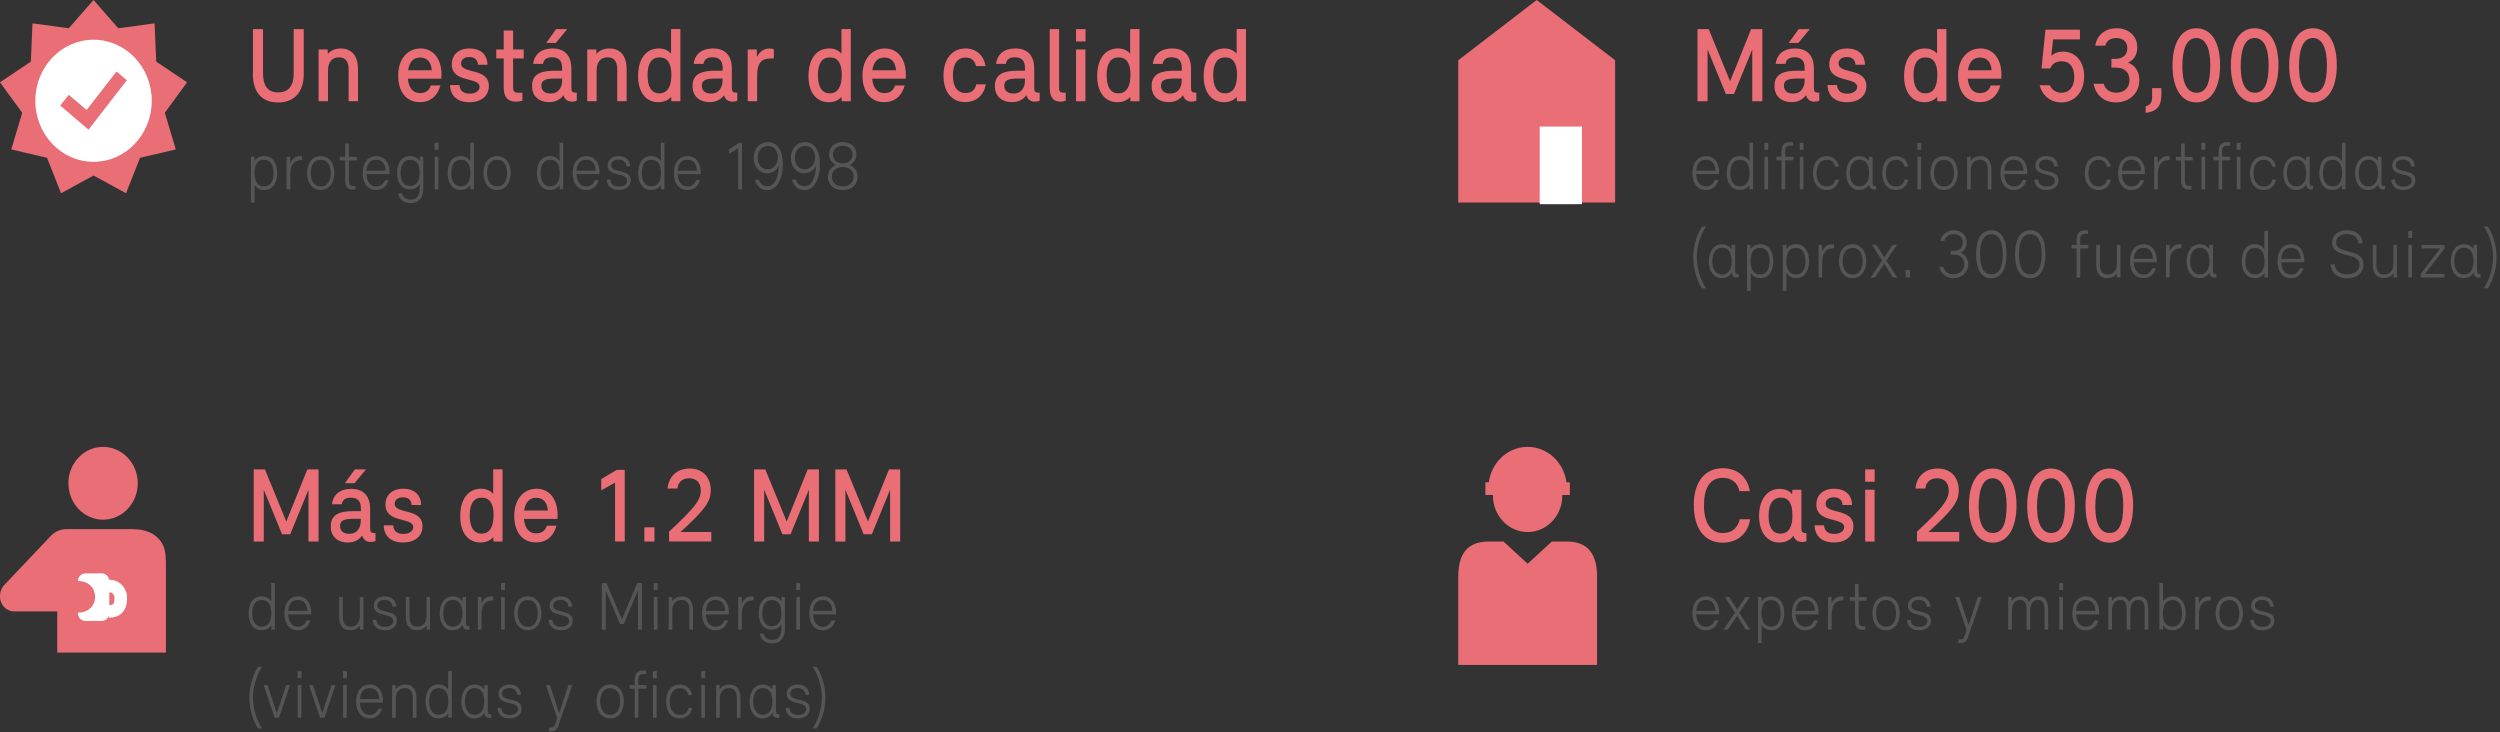 <?xml version="1.0" encoding="UTF-8"?><svg id="Ebene_1" xmlns="http://www.w3.org/2000/svg" viewBox="0 0 397.2 116.37"><rect x="0" y="0" width="397.2" height="116.37" fill="#333333" stroke="none"/><g id="Page-1"><g id="Startseite"><g id="ic_nutzende"><g id="Group-30"><g id="Group-5"><path id="Fill-3" d="M21.09,84.07h-10.55c-.87,0-1.72.34-2.36.96l-7.67,8.09c-.34.47-.53,1.06-.51,1.65,0,1.31,1,2.37,2.24,2.37.05,0,.1,0,.15,0h6.71v6.54h17.26v-13.57c0-1.51,0-2.51-.48-3.52-.64-1.35-2.13-2.51-4.79-2.51Z" fill="#ea6e76" stroke-width="0"/></g><path id="Fill-6" d="M13.42,98.65c-.62-.09-1.07-.66-1.04-1.31,3.64,0,3.66-5.03,0-5.03.02-.61.46-1.12,1.04-1.21h2.88c.62.08,1.08.63,1.07,1.29v4.96c.02.66-.45,1.22-1.07,1.3h-2.88Z" fill="#fff" stroke-width="0"/></g><path id="Fill-1" d="M10.86,76.8c0-3.19,2.45-5.79,5.5-5.8,3.04,0,5.52,2.57,5.53,5.77,0,3.19-2.45,5.79-5.5,5.8,0,0,0,0-.01,0-3.04,0-5.5-2.58-5.51-5.77" fill="#ea6e76" stroke-width="0"/><path id="Shape" d="M17.26,93.12c.96-.1,1.82.64,1.92,1.65.01.12.01.24,0,.36,0,1.51-.72,2.01-1.92,2.01" fill="none" stroke="#fff" stroke-width="2"/></g></g></g><g id="Page-1-2"><g id="Startseite-2"><g id="ic_qualitaet"><polygon id="Star" points="14.86 27.89 9.7 30.7 7.47 25.07 1.79 23.74 3.53 17.92 0 13.08 4.9 9.79 5.16 3.71 10.92 4.49 14.86 0 18.8 4.49 24.56 3.71 24.82 9.79 29.72 13.08 26.19 17.92 27.93 23.74 22.25 25.07 20.02 30.7 14.86 27.89" fill="#ea6e76" stroke-width="0"/><ellipse id="Oval-3" cx="14.86" cy="16.01" rx="9.25" ry="9.7" fill="#fff" stroke-width="0"/><polygon id="Fill-2-Copy-14" points="14.06 20.61 9.57 16.77 10.92 15.07 13.77 17.47 18.51 11.35 20.15 12.75 14.06 20.61" fill="#ea6e76" stroke-width="0"/></g></g></g><path id="Fill-3-2" d="M242.71,89.56l-3.83-3.52h-2.4c-3.36,0-4.79,2.01-4.79,5.53v14.08h22.05v-14.08c0-3.52-1.44-5.53-4.79-5.53h-2.4l-3.83,3.52Z" fill="#ea6e76" stroke-width="0"/><path id="Fill-2-Copy" d="M242.71,72.97c-3.04,0-5.51,2.59-5.51,5.78,0,3.19,2.47,5.78,5.51,5.78,3.04,0,5.51-2.59,5.51-5.78,0,0,0-.01,0-.02-.01-3.19-2.48-5.76-5.51-5.76Z" fill="#ea6e76" stroke-width="0"/><path id="Fill-2-Copy-2" d="M248.94,77.54c0-3.61-2.79-6.54-6.23-6.54h0c-3.44,0-6.23,2.93-6.23,6.54" fill="#ea6e76" stroke-width="0"/><rect id="Rectangle-5" x="236" y="76.63" width="13.42" height="2.01" fill="#ea6e76" stroke-width="0"/><g id="Page-1-3"><g id="Startseite-3"><g id="icon_haus"><polygon id="Shape-2" points="256.61 9.57 244.15 0 231.69 9.57 231.69 32.18 256.61 32.18 256.61 9.57" fill="#ea6e76" stroke-width="0"/><rect id="Rectangle-6" x="244.63" y="20.11" width="6.71" height="12.33" fill="#fff" stroke-width="0"/></g></g></g><path d="M40.19,11.72v-7.09h1.6v7.04c0,2.04.83,3.01,2.41,3.01s2.46-.97,2.46-3.01v-7.04h1.6v7.09c0,3.21-1.78,4.56-4.07,4.56s-4.02-1.29-4.02-4.56Z" fill="#ea6e76" stroke-width="0"/><path d="M56.88,10.9v5.18h-1.49v-5.07c0-1.24-.52-1.9-1.51-1.9-1.15,0-1.77.73-1.77,2.16v4.81h-1.49V7.86h1.44l.02.71c.52-.61,1.28-.87,2.07-.87,1.72,0,2.72,1.19,2.72,3.2Z" fill="#ea6e76" stroke-width="0"/><path d="M70.12,12.5h-5.32c.16,1.7,1,2.29,1.9,2.29s1.46-.36,1.75-1.21h1.52c-.44,1.61-1.51,2.65-3.27,2.65-2.06,0-3.44-1.55-3.44-4.23s1.54-4.3,3.55-4.3c2.17,0,3.34,1.82,3.34,4.15,0,.39-.03.61-.03.65ZM64.84,11.16h3.76c-.08-1.14-.62-2.02-1.85-2.02-1.13,0-1.73.78-1.91,2.02Z" fill="#ea6e76" stroke-width="0"/><path d="M71.5,13.52h1.51c.05.9.62,1.36,1.62,1.36s1.57-.49,1.57-1.07c0-1.65-4.42-.56-4.42-3.59,0-1.48,1.04-2.52,2.82-2.52s2.82.97,2.85,2.58h-1.51c-.05-.85-.6-1.22-1.38-1.22-.88,0-1.31.48-1.31,1.02,0,1.75,4.42.61,4.42,3.59,0,1.51-1.15,2.57-3.08,2.57s-3.03-1-3.09-2.72Z" fill="#ea6e76" stroke-width="0"/><path d="M81.52,9.29v4.5c0,.68.18.94.83.94h.65v1.27c-.39.1-.75.15-1.07.15-1.2,0-1.9-.7-1.9-2.24v-4.62h-1.18v-1.43h1.18v-3.01h1.49v3.01h1.69v1.43h-1.69Z" fill="#ea6e76" stroke-width="0"/><path d="M91.64,14.73v1.27c-.21.1-.49.15-.75.15-.65,0-1.17-.31-1.36-1.02-.53.73-1.36,1.1-2.28,1.1-1.3,0-2.72-.66-2.72-2.58,0-2.02,1.65-2.41,3.56-2.41h1.22v-.42c0-1-.37-1.72-1.6-1.72-.96,0-1.34.44-1.44,1.05h-1.56c.21-1.6,1.34-2.45,3.06-2.45,2.17,0,3.01,1.38,3.01,3.21v3.06c0,.6.18.75.66.75h.19ZM89.31,12.77v-.29h-1.23c-1.62,0-2.06.39-2.06,1.12,0,.8.52,1.26,1.44,1.26,1.43,0,1.85-1.14,1.85-2.09ZM88.3,6.82h-1.52l1.57-2.19h1.77l-1.81,2.19Z" fill="#ea6e76" stroke-width="0"/><path d="M99.56,10.9v5.18h-1.49v-5.07c0-1.24-.52-1.9-1.51-1.9-1.15,0-1.77.73-1.77,2.16v4.81h-1.49V7.86h1.44l.02.71c.52-.61,1.28-.87,2.07-.87,1.72,0,2.72,1.19,2.72,3.2Z" fill="#ea6e76" stroke-width="0"/><path d="M108.1,4.63v11.46h-1.44l-.02-.7c-.49.54-1.18.85-2.04.85-1.98,0-3.22-1.58-3.22-4.15,0-2.72,1.25-4.39,3.31-4.39.76,0,1.44.26,1.93.83v-3.91h1.49ZM106.67,11.89c0-1.8-.6-2.77-1.88-2.77s-1.91.97-1.91,2.82.63,2.89,1.88,2.89,1.91-1.02,1.91-2.94Z" fill="#ea6e76" stroke-width="0"/><path d="M117.14,14.73v1.27c-.21.1-.49.15-.75.15-.65,0-1.17-.31-1.36-1.02-.53.73-1.36,1.1-2.28,1.1-1.3,0-2.72-.66-2.72-2.58,0-2.02,1.65-2.41,3.56-2.41h1.22v-.42c0-1-.37-1.72-1.6-1.72-.96,0-1.34.44-1.44,1.05h-1.56c.21-1.6,1.34-2.45,3.06-2.45,2.17,0,3.01,1.38,3.01,3.21v3.06c0,.6.18.75.66.75h.19ZM114.8,12.77v-.29h-1.23c-1.62,0-2.06.39-2.06,1.12,0,.8.52,1.26,1.44,1.26,1.43,0,1.85-1.14,1.85-2.09Z" fill="#ea6e76" stroke-width="0"/><path d="M122.95,7.83v1.46h-.49c-1.56,0-2.17.8-2.17,2.8v3.99h-1.49V7.86h1.43l.03,1.19c.5-.94,1.17-1.34,1.98-1.34.28,0,.5.03.71.12Z" fill="#ea6e76" stroke-width="0"/><path d="M135.17,4.63v11.46h-1.44l-.02-.7c-.49.54-1.18.85-2.04.85-1.98,0-3.22-1.58-3.22-4.15,0-2.72,1.25-4.39,3.31-4.39.76,0,1.44.26,1.93.83v-3.91h1.49ZM133.74,11.89c0-1.8-.6-2.77-1.88-2.77s-1.91.97-1.91,2.82.63,2.89,1.88,2.89,1.91-1.02,1.91-2.94Z" fill="#ea6e76" stroke-width="0"/><path d="M143.89,12.5h-5.32c.16,1.7,1,2.29,1.9,2.29s1.46-.36,1.75-1.21h1.52c-.44,1.61-1.51,2.65-3.27,2.65-2.06,0-3.44-1.55-3.44-4.23s1.54-4.3,3.55-4.3c2.17,0,3.34,1.82,3.34,4.15,0,.39-.03.61-.03.65ZM138.6,11.16h3.76c-.08-1.14-.62-2.02-1.85-2.02-1.13,0-1.73.78-1.91,2.02Z" fill="#ea6e76" stroke-width="0"/><path d="M149.9,12.02c0-2.74,1.44-4.32,3.5-4.32,1.75,0,2.93,1.16,3.19,2.8h-1.52c-.19-.83-.71-1.36-1.64-1.36-1.25,0-2.03.92-2.03,2.84s.78,2.8,2.03,2.8c.96,0,1.51-.53,1.67-1.38h1.52c-.29,1.75-1.54,2.82-3.27,2.82-2.15,0-3.45-1.63-3.45-4.22Z" fill="#ea6e76" stroke-width="0"/><path d="M165.18,14.73v1.27c-.21.1-.49.15-.75.15-.65,0-1.17-.31-1.36-1.02-.53.73-1.36,1.1-2.28,1.1-1.3,0-2.72-.66-2.72-2.58,0-2.02,1.65-2.41,3.56-2.41h1.22v-.42c0-1-.37-1.72-1.6-1.72-.96,0-1.34.44-1.44,1.05h-1.56c.21-1.6,1.34-2.45,3.06-2.45,2.17,0,3.01,1.38,3.01,3.21v3.06c0,.6.18.75.66.75h.19ZM162.85,12.77v-.29h-1.23c-1.62,0-2.06.39-2.06,1.12,0,.8.52,1.26,1.44,1.26,1.43,0,1.85-1.14,1.85-2.09Z" fill="#ea6e76" stroke-width="0"/><path d="M166.78,13.93V4.63h1.49v9.33c0,.65.23.77.71.77h.34v1.27c-.26.1-.55.15-.89.15-.75,0-1.65-.36-1.65-2.23Z" fill="#ea6e76" stroke-width="0"/><path d="M170.96,4.63h1.51v1.96h-1.51v-1.96ZM170.96,7.86h1.49v8.23h-1.49V7.86Z" fill="#ea6e76" stroke-width="0"/><path d="M181.04,4.63v11.46h-1.44l-.02-.7c-.49.54-1.18.85-2.04.85-1.98,0-3.22-1.58-3.22-4.15,0-2.72,1.25-4.39,3.31-4.39.76,0,1.44.26,1.93.83v-3.91h1.49ZM179.61,11.89c0-1.8-.6-2.77-1.88-2.77s-1.91.97-1.91,2.82.63,2.89,1.88,2.89,1.91-1.02,1.91-2.94Z" fill="#ea6e76" stroke-width="0"/><path d="M190.08,14.73v1.27c-.21.1-.49.15-.75.15-.65,0-1.17-.31-1.36-1.02-.53.73-1.36,1.1-2.28,1.1-1.3,0-2.72-.66-2.72-2.58,0-2.02,1.65-2.41,3.57-2.41h1.22v-.42c0-1-.37-1.72-1.6-1.72-.96,0-1.34.44-1.44,1.05h-1.56c.21-1.6,1.34-2.45,3.06-2.45,2.17,0,3.01,1.38,3.01,3.21v3.06c0,.6.18.75.66.75h.19ZM187.75,12.77v-.29h-1.23c-1.62,0-2.06.39-2.06,1.12,0,.8.52,1.26,1.44,1.26,1.43,0,1.85-1.14,1.85-2.09Z" fill="#ea6e76" stroke-width="0"/><path d="M197.96,4.63v11.46h-1.44l-.02-.7c-.49.54-1.18.85-2.04.85-1.98,0-3.22-1.58-3.22-4.15,0-2.72,1.25-4.39,3.31-4.39.76,0,1.44.26,1.93.83v-3.91h1.49ZM196.54,11.89c0-1.8-.6-2.77-1.88-2.77s-1.91.97-1.91,2.82.63,2.89,1.88,2.89,1.91-1.02,1.91-2.94Z" fill="#ea6e76" stroke-width="0"/><path d="M44.04,27.48c0,1.52-.66,2.71-2.05,2.71-.67,0-1.19-.29-1.54-.83v2.85h-.58v-7.31h.57v.69c.36-.55.88-.79,1.55-.79,1.28,0,2.05,1.06,2.05,2.67ZM43.46,27.48c0-1.23-.49-2.1-1.52-2.1s-1.51.76-1.51,2.09.51,2.15,1.51,2.15,1.52-.78,1.52-2.13Z" fill="#555" stroke-width="0"/><path d="M47.99,24.85v.59h-.16c-1.1,0-1.71.73-1.71,2.35v2.29h-.58v-5.18h.56l.02,1.03c.36-.74.85-1.13,1.57-1.13.13,0,.23.02.29.04Z" fill="#555" stroke-width="0"/><path d="M48.79,27.46c0-1.54.8-2.65,2.17-2.65s2.17,1.16,2.17,2.65-.77,2.73-2.17,2.73-2.17-1.18-2.17-2.73ZM52.54,27.46c0-1.21-.53-2.08-1.58-2.08s-1.59.84-1.59,2.08.52,2.17,1.59,2.17,1.58-.91,1.58-2.17Z" fill="#555" stroke-width="0"/><path d="M55.43,25.48v3.21c0,.6.24.86.75.86h.31v.52c-.12.03-.28.06-.44.06-.74,0-1.21-.46-1.21-1.42v-3.22h-.84v-.57h.84v-2.11h.58v2.11h1.26v.57h-1.26Z" fill="#555" stroke-width="0"/><path d="M61.87,27.67h-3.65c.05,1.25.66,1.96,1.55,1.96.67,0,1.15-.37,1.38-1.01h.6c-.28.99-.99,1.57-1.99,1.57-1.3,0-2.14-1-2.14-2.68s.86-2.7,2.17-2.7,2.09,1.03,2.09,2.55c0,.13-.01.24-.01.31ZM58.22,27.12h3.06c-.04-1.03-.52-1.75-1.51-1.75s-1.47.69-1.55,1.75Z" fill="#555" stroke-width="0"/><path d="M67.25,24.9v4.92c0,1.63-.69,2.45-2.01,2.45-1.14,0-1.81-.63-1.97-1.54h.59c.15.59.59.98,1.38.98,1,0,1.44-.59,1.44-1.86v-.62c-.29.55-.84.86-1.55.86-1.31,0-2.04-1.03-2.04-2.65s.78-2.64,2.07-2.64c.65,0,1.24.31,1.53.84l.02-.74h.56ZM66.68,27.45c0-1.32-.52-2.07-1.5-2.07s-1.53.79-1.53,2.07c0,1.38.52,2.09,1.52,2.09,1.07,0,1.51-.87,1.51-2.09Z" fill="#555" stroke-width="0"/><path d="M69.05,22.69h.62v1.11h-.62v-1.11ZM69.06,24.9h.58v5.18h-.58v-5.18Z" fill="#555" stroke-width="0"/><path d="M75.29,22.69v7.39h-.56v-.68c-.36.54-.89.78-1.56.78-1.26,0-2.05-1.03-2.05-2.65s.68-2.73,2.08-2.73c.65,0,1.17.27,1.52.81v-2.93h.58ZM74.74,27.51c0-1.38-.5-2.13-1.51-2.13s-1.53.77-1.53,2.12c0,1.23.48,2.11,1.53,2.11.97,0,1.51-.76,1.51-2.1Z" fill="#555" stroke-width="0"/><path d="M76.81,27.46c0-1.54.8-2.65,2.17-2.65s2.17,1.16,2.17,2.65-.77,2.73-2.17,2.73-2.17-1.18-2.17-2.73ZM80.56,27.46c0-1.21-.53-2.08-1.58-2.08s-1.59.84-1.59,2.08.52,2.17,1.59,2.17,1.58-.91,1.58-2.17Z" fill="#555" stroke-width="0"/><path d="M89.48,22.69v7.39h-.56v-.68c-.36.54-.89.78-1.56.78-1.26,0-2.05-1.03-2.05-2.65s.68-2.73,2.08-2.73c.65,0,1.17.27,1.52.81v-2.93h.58ZM88.93,27.51c0-1.38-.5-2.13-1.51-2.13s-1.53.77-1.53,2.12c0,1.23.48,2.11,1.53,2.11.97,0,1.51-.76,1.51-2.1Z" fill="#555" stroke-width="0"/><path d="M95.24,27.67h-3.65c.05,1.25.66,1.96,1.55,1.96.67,0,1.15-.37,1.38-1.01h.6c-.28.99-.99,1.57-1.99,1.57-1.3,0-2.14-1-2.14-2.68s.86-2.7,2.17-2.7,2.09,1.03,2.09,2.55c0,.13-.01.24-.01.31ZM91.59,27.12h3.06c-.04-1.03-.52-1.75-1.51-1.75s-1.47.69-1.55,1.75Z" fill="#555" stroke-width="0"/><path d="M96.4,28.54h.58c.04.7.51,1.1,1.34,1.1s1.32-.38,1.32-.94c0-1.38-3.1-.52-3.1-2.4,0-.86.65-1.5,1.76-1.5s1.78.65,1.82,1.63h-.59c-.05-.81-.68-1.08-1.27-1.08-.72,0-1.15.38-1.15.9,0,1.38,3.1.48,3.1,2.39,0,.92-.73,1.54-1.91,1.54s-1.87-.64-1.91-1.65Z" fill="#555" stroke-width="0"/><path d="M105.56,22.69v7.39h-.56v-.68c-.36.54-.89.78-1.56.78-1.26,0-2.05-1.03-2.05-2.65s.68-2.73,2.08-2.73c.65,0,1.17.27,1.52.81v-2.93h.58ZM105.01,27.51c0-1.38-.5-2.13-1.51-2.13s-1.53.77-1.53,2.12c0,1.23.48,2.11,1.53,2.11.98,0,1.51-.76,1.51-2.1Z" fill="#555" stroke-width="0"/><path d="M111.32,27.67h-3.65c.05,1.25.66,1.96,1.55,1.96.67,0,1.15-.37,1.38-1.01h.6c-.28.99-.99,1.57-1.99,1.57-1.3,0-2.14-1-2.14-2.68s.86-2.7,2.17-2.7,2.09,1.03,2.09,2.55c0,.13-.01.24-.01.31ZM107.67,27.12h3.06c-.04-1.03-.52-1.75-1.51-1.75s-1.47.69-1.55,1.75Z" fill="#555" stroke-width="0"/><path d="M117.89,22.72v7.37h-.61v-6.55l-1.44.91v-.72l1.55-1.02h.49Z" fill="#555" stroke-width="0"/><path d="M124.38,26.07c0,1.95-.7,4.14-2.51,4.14-.96,0-1.7-.68-1.93-1.66h.63c.2.66.66,1.03,1.31,1.04,1.43.01,1.8-1.9,1.88-3.29-.37.8-1.07,1.23-1.87,1.23-1.25,0-2.14-1.03-2.14-2.46s.95-2.49,2.27-2.49c1.52,0,2.35,1.36,2.35,3.49ZM123.59,25c0-1.1-.66-1.82-1.57-1.82-.96,0-1.64.76-1.64,1.87s.61,1.85,1.58,1.85c.91,0,1.62-.76,1.62-1.9Z" fill="#555" stroke-width="0"/><path d="M130.28,26.07c0,1.95-.7,4.14-2.51,4.14-.96,0-1.7-.68-1.93-1.66h.63c.2.66.66,1.03,1.31,1.04,1.43.01,1.8-1.9,1.88-3.29-.37.8-1.07,1.23-1.87,1.23-1.25,0-2.14-1.03-2.14-2.46s.95-2.49,2.27-2.49c1.52,0,2.35,1.36,2.35,3.49ZM129.5,25c0-1.1-.66-1.82-1.57-1.82-.96,0-1.64.76-1.64,1.87s.61,1.85,1.58,1.85c.91,0,1.62-.76,1.62-1.9Z" fill="#555" stroke-width="0"/><path d="M136.26,28.06c0,1.31-.98,2.15-2.36,2.15s-2.37-.85-2.37-2.15c0-.79.46-1.5,1.25-1.84-.67-.37-1.06-.97-1.06-1.65,0-1.23.88-1.99,2.18-1.99s2.17.76,2.17,1.99c0,.68-.42,1.31-1.07,1.65.79.34,1.26,1.06,1.26,1.84ZM135.63,28.06c0-.91-.68-1.52-1.73-1.52s-1.74.62-1.74,1.52c0,.96.69,1.54,1.74,1.54s1.73-.59,1.73-1.54ZM133.9,25.96c.77-.01,1.55-.45,1.55-1.39s-.63-1.39-1.55-1.39-1.56.5-1.56,1.39c0,.94.78,1.38,1.56,1.39Z" fill="#555" stroke-width="0"/><path d="M280,4.63v11.46h-1.6V7.86l-2.9,7.07h-1.3l-2.9-7.07v8.23h-1.6V4.63h1.78l3.4,8.28,3.34-8.28h1.78Z" fill="#ea6e76" stroke-width="0"/><path d="M289.05,14.73v1.27c-.21.1-.49.15-.75.15-.65,0-1.17-.31-1.36-1.02-.54.73-1.36,1.1-2.29,1.1-1.3,0-2.72-.66-2.72-2.58,0-2.02,1.65-2.41,3.57-2.41h1.22v-.42c0-1-.37-1.72-1.6-1.72-.96,0-1.34.44-1.44,1.05h-1.56c.21-1.6,1.34-2.45,3.06-2.45,2.17,0,3.01,1.38,3.01,3.21v3.06c0,.6.18.75.66.75h.19ZM286.72,12.77v-.29h-1.23c-1.62,0-2.06.39-2.06,1.12,0,.8.52,1.26,1.44,1.26,1.43,0,1.85-1.14,1.85-2.09ZM285.71,6.82h-1.52l1.57-2.19h1.77l-1.81,2.19Z" fill="#ea6e76" stroke-width="0"/><path d="M290.36,13.52h1.51c.05.9.62,1.36,1.62,1.36s1.57-.49,1.57-1.07c0-1.65-4.42-.56-4.42-3.59,0-1.48,1.04-2.52,2.82-2.52s2.82.97,2.85,2.58h-1.51c-.05-.85-.6-1.22-1.38-1.22-.88,0-1.31.48-1.31,1.02,0,1.75,4.42.61,4.42,3.59,0,1.51-1.15,2.57-3.08,2.57s-3.03-1-3.09-2.72Z" fill="#ea6e76" stroke-width="0"/><path d="M309.24,4.63v11.46h-1.44l-.02-.7c-.49.54-1.18.85-2.04.85-1.98,0-3.22-1.58-3.22-4.15,0-2.72,1.25-4.39,3.31-4.39.76,0,1.44.26,1.93.83v-3.91h1.49ZM307.81,11.89c0-1.8-.6-2.77-1.88-2.77s-1.91.97-1.91,2.82.63,2.89,1.88,2.89,1.91-1.02,1.91-2.94Z" fill="#ea6e76" stroke-width="0"/><path d="M317.96,12.5h-5.32c.16,1.7,1,2.29,1.9,2.29s1.46-.36,1.75-1.21h1.52c-.44,1.61-1.51,2.65-3.27,2.65-2.06,0-3.44-1.55-3.44-4.23s1.54-4.3,3.55-4.3c2.17,0,3.34,1.82,3.34,4.15,0,.39-.03.61-.03.65ZM312.67,11.16h3.76c-.08-1.14-.62-2.02-1.85-2.02-1.13,0-1.73.78-1.91,2.02Z" fill="#ea6e76" stroke-width="0"/><path d="M331.12,12.21c0,2.38-1.49,4.06-3.61,4.06-1.7,0-3.01-1.04-3.45-2.72h1.64c.26.71.99,1.19,1.82,1.19,1.26,0,2.04-.95,2.04-2.5s-.7-2.5-1.99-2.5c-.92,0-1.52.37-1.82,1.14h-1.39l.62-6.17h5.48v1.55h-4.26l-.29,2.6c.49-.44,1.1-.66,1.83-.66,2.06,0,3.4,1.6,3.4,4.01Z" fill="#ea6e76" stroke-width="0"/><path d="M339.9,12.75c0,2.04-1.57,3.52-3.73,3.52-1.85,0-3.16-1.09-3.55-2.96h1.62c.23.88.96,1.41,1.98,1.41,1.3,0,2.11-.77,2.11-2.01s-.81-1.97-2.17-1.97h-.7v-1.39h.63c1.18,0,1.9-.63,1.9-1.68s-.68-1.63-1.78-1.63c-.91,0-1.54.46-1.72,1.22h-1.6c.26-1.68,1.59-2.77,3.39-2.77,1.95,0,3.29,1.24,3.29,3.03,0,1.16-.54,2.04-1.46,2.43,1.12.42,1.8,1.44,1.8,2.8Z" fill="#ea6e76" stroke-width="0"/><path d="M340.91,16.87c.63-.08,1.02-.59,1.02-1.39v-1.48h1.47v1.04c0,1.85-.76,2.7-2.5,2.89v-1.05Z" fill="#ea6e76" stroke-width="0"/><path d="M345.17,10.39c0-3.67,1.43-5.9,3.78-5.9s3.78,2.18,3.78,5.86-1.43,5.92-3.78,5.92-3.78-2.19-3.78-5.88ZM351.17,10.32c0-2.75-.79-4.28-2.22-4.28s-2.22,1.51-2.22,4.56c0,2.65.79,4.13,2.24,4.13,1.52,0,2.2-1.38,2.2-4.4Z" fill="#ea6e76" stroke-width="0"/><path d="M354.44,10.39c0-3.67,1.43-5.9,3.78-5.9s3.78,2.18,3.78,5.86-1.43,5.92-3.78,5.92-3.78-2.19-3.78-5.88ZM360.44,10.32c0-2.75-.79-4.28-2.22-4.28s-2.22,1.51-2.22,4.56c0,2.65.79,4.13,2.24,4.13,1.52,0,2.2-1.38,2.2-4.4Z" fill="#ea6e76" stroke-width="0"/><path d="M363.71,10.39c0-3.67,1.43-5.9,3.78-5.9s3.78,2.18,3.78,5.86-1.43,5.92-3.78,5.92-3.78-2.19-3.78-5.88ZM369.7,10.32c0-2.75-.79-4.28-2.22-4.28s-2.22,1.51-2.22,4.56c0,2.65.79,4.13,2.24,4.13,1.52,0,2.2-1.38,2.2-4.4Z" fill="#ea6e76" stroke-width="0"/><path d="M273.14,27.67h-3.65c.05,1.25.66,1.96,1.55,1.96.67,0,1.15-.37,1.38-1.01h.6c-.28.99-.99,1.57-1.99,1.57-1.3,0-2.14-1-2.14-2.68s.86-2.7,2.17-2.7,2.09,1.03,2.09,2.55c0,.13-.01.24-.01.31ZM269.49,27.12h3.06c-.04-1.03-.52-1.75-1.51-1.75s-1.47.69-1.55,1.75Z" fill="#555" stroke-width="0"/><path d="M278.52,22.69v7.39h-.56v-.68c-.36.54-.89.78-1.56.78-1.26,0-2.05-1.03-2.05-2.65s.68-2.73,2.08-2.73c.65,0,1.17.27,1.52.81v-2.93h.58ZM277.96,27.51c0-1.38-.5-2.13-1.51-2.13s-1.53.77-1.53,2.12c0,1.23.48,2.11,1.53,2.11.97,0,1.51-.76,1.51-2.1Z" fill="#555" stroke-width="0"/><path d="M280.32,22.69h.62v1.11h-.62v-1.11ZM280.33,24.9h.58v5.18h-.58v-5.18Z" fill="#555" stroke-width="0"/><path d="M283.63,24.9h1.28v.57h-1.28v4.61h-.58v-4.61h-.81v-.57h.81v-.74c0-1.14.46-1.58,1.39-1.58.18,0,.34.02.43.03v.54h-.44c-.59,0-.81.24-.81.97v.78ZM286.55,22.69v1.11h-.62v-1.11h.62ZM285.95,24.9h.58v5.18h-.58v-5.18Z" fill="#555" stroke-width="0"/><path d="M288.04,27.49c0-1.65.89-2.68,2.19-2.68,1.06,0,1.75.68,1.94,1.67h-.59c-.17-.68-.6-1.1-1.35-1.1-.97,0-1.61.78-1.61,2.1,0,1.39.65,2.15,1.6,2.15.78,0,1.21-.4,1.37-1.1h.6c-.22,1.03-.91,1.66-1.97,1.66-1.34,0-2.18-1.03-2.18-2.7Z" fill="#555" stroke-width="0"/><path d="M298.07,29.55v.53c-.07.02-.17.04-.26.04-.56,0-.78-.32-.84-.8-.34.56-.91.87-1.61.87-1.22,0-2.03-1.09-2.03-2.67s.82-2.71,2.09-2.71c.65,0,1.19.27,1.53.79v-.69h.57v4.04c0,.42.09.6.44.6h.13ZM296.96,27.51c0-1.35-.52-2.15-1.51-2.15s-1.55.83-1.55,2.15.61,2.11,1.52,2.11c1.01,0,1.54-.81,1.54-2.11Z" fill="#555" stroke-width="0"/><path d="M299.05,27.49c0-1.65.89-2.68,2.19-2.68,1.06,0,1.75.68,1.94,1.67h-.59c-.17-.68-.6-1.1-1.35-1.1-.97,0-1.61.78-1.61,2.1,0,1.39.65,2.15,1.6,2.15.78,0,1.21-.4,1.37-1.1h.6c-.22,1.03-.91,1.66-1.97,1.66-1.34,0-2.18-1.03-2.18-2.7Z" fill="#555" stroke-width="0"/><path d="M304.63,22.69h.62v1.11h-.62v-1.11ZM304.64,24.9h.58v5.18h-.58v-5.18Z" fill="#555" stroke-width="0"/><path d="M306.7,27.46c0-1.54.8-2.65,2.17-2.65s2.17,1.16,2.17,2.65-.76,2.73-2.17,2.73-2.17-1.18-2.17-2.73ZM310.45,27.46c0-1.21-.53-2.08-1.58-2.08s-1.59.84-1.59,2.08.52,2.17,1.59,2.17,1.58-.91,1.58-2.17Z" fill="#555" stroke-width="0"/><path d="M316.4,26.94v3.15h-.58v-3.11c0-1.07-.42-1.61-1.24-1.61-.91,0-1.47.65-1.47,1.72v3h-.58v-5.18h.57v.67c.35-.53.92-.77,1.56-.77,1.12,0,1.73.77,1.73,2.13Z" fill="#555" stroke-width="0"/><path d="M322.08,27.67h-3.65c.05,1.25.66,1.96,1.55,1.96.67,0,1.15-.37,1.38-1.01h.6c-.28.99-.99,1.57-1.99,1.57-1.3,0-2.14-1-2.14-2.68s.86-2.7,2.17-2.7,2.09,1.03,2.09,2.55c0,.13-.01.24-.01.31ZM318.43,27.12h3.06c-.04-1.03-.52-1.75-1.51-1.75s-1.47.69-1.55,1.75Z" fill="#555" stroke-width="0"/><path d="M323.24,28.54h.58c.04.7.51,1.1,1.34,1.1s1.32-.38,1.32-.94c0-1.38-3.1-.52-3.1-2.4,0-.86.65-1.5,1.76-1.5s1.78.65,1.82,1.63h-.59c-.05-.81-.68-1.08-1.27-1.08-.72,0-1.15.38-1.15.9,0,1.38,3.1.48,3.1,2.39,0,.92-.73,1.54-1.91,1.54s-1.87-.64-1.91-1.65Z" fill="#555" stroke-width="0"/><path d="M331.23,27.49c0-1.65.89-2.68,2.19-2.68,1.06,0,1.75.68,1.94,1.67h-.59c-.17-.68-.6-1.1-1.35-1.1-.97,0-1.61.78-1.61,2.1,0,1.39.65,2.15,1.6,2.15.78,0,1.21-.4,1.37-1.1h.6c-.22,1.03-.91,1.66-1.97,1.66-1.34,0-2.18-1.03-2.18-2.7Z" fill="#555" stroke-width="0"/><path d="M340.77,27.67h-3.65c.05,1.25.66,1.96,1.55,1.96.67,0,1.15-.37,1.38-1.01h.6c-.28.99-.99,1.57-1.99,1.57-1.3,0-2.14-1-2.14-2.68s.86-2.7,2.17-2.7,2.09,1.03,2.09,2.55c0,.13-.01.24-.01.31ZM337.12,27.12h3.06c-.04-1.03-.52-1.75-1.51-1.75s-1.47.69-1.55,1.75Z" fill="#555" stroke-width="0"/><path d="M344.7,24.85v.59h-.16c-1.1,0-1.71.73-1.71,2.35v2.29h-.58v-5.18h.56l.02,1.03c.36-.74.85-1.13,1.57-1.13.13,0,.23.02.29.04Z" fill="#555" stroke-width="0"/><path d="M347.13,25.48v3.21c0,.6.24.86.75.86h.31v.52c-.12.03-.28.06-.44.06-.74,0-1.21-.46-1.21-1.42v-3.22h-.84v-.57h.84v-2.11h.58v2.11h1.26v.57h-1.26Z" fill="#555" stroke-width="0"/><path d="M349.76,22.69h.62v1.11h-.62v-1.11ZM349.77,24.9h.58v5.18h-.58v-5.18Z" fill="#555" stroke-width="0"/><path d="M353.07,24.9h1.28v.57h-1.28v4.61h-.58v-4.61h-.81v-.57h.81v-.74c0-1.14.46-1.58,1.39-1.58.18,0,.34.02.43.03v.54h-.44c-.59,0-.81.24-.81.97v.78ZM355.99,22.69v1.11h-.62v-1.11h.62ZM355.38,24.9h.58v5.18h-.58v-5.18Z" fill="#555" stroke-width="0"/><path d="M357.47,27.49c0-1.65.89-2.68,2.19-2.68,1.06,0,1.75.68,1.94,1.67h-.59c-.17-.68-.6-1.1-1.35-1.1-.97,0-1.61.78-1.61,2.1,0,1.39.65,2.15,1.6,2.15.78,0,1.21-.4,1.37-1.1h.6c-.22,1.03-.91,1.66-1.97,1.66-1.34,0-2.18-1.03-2.18-2.7Z" fill="#555" stroke-width="0"/><path d="M367.51,29.55v.53c-.07.02-.17.04-.26.04-.56,0-.78-.32-.84-.8-.34.56-.91.87-1.61.87-1.22,0-2.03-1.09-2.03-2.67s.82-2.71,2.09-2.71c.65,0,1.19.27,1.53.79v-.69h.57v4.04c0,.42.09.6.44.6h.13ZM366.4,27.51c0-1.35-.52-2.15-1.51-2.15s-1.55.83-1.55,2.15.61,2.11,1.52,2.11c1.01,0,1.54-.81,1.54-2.11Z" fill="#555" stroke-width="0"/><path d="M372.66,22.69v7.39h-.56v-.68c-.36.54-.89.78-1.56.78-1.26,0-2.05-1.03-2.05-2.65s.68-2.73,2.08-2.73c.65,0,1.17.27,1.52.81v-2.93h.58ZM372.11,27.51c0-1.38-.5-2.13-1.51-2.13s-1.53.77-1.53,2.12c0,1.23.48,2.11,1.53,2.11.97,0,1.51-.76,1.51-2.1Z" fill="#555" stroke-width="0"/><path d="M378.92,29.55v.53c-.07.02-.17.04-.26.04-.56,0-.78-.32-.84-.8-.33.56-.91.87-1.61.87-1.22,0-2.03-1.09-2.03-2.67s.82-2.71,2.09-2.71c.65,0,1.2.27,1.53.79v-.69h.57v4.04c0,.42.09.6.44.6h.13ZM377.81,27.51c0-1.35-.52-2.15-1.51-2.15s-1.55.83-1.55,2.15.61,2.11,1.52,2.11c1.01,0,1.54-.81,1.54-2.11Z" fill="#555" stroke-width="0"/><path d="M379.94,28.54h.58c.04.7.51,1.1,1.34,1.1s1.32-.38,1.32-.94c0-1.38-3.1-.52-3.1-2.4,0-.86.65-1.5,1.76-1.5s1.78.65,1.82,1.63h-.59c-.05-.81-.68-1.08-1.27-1.08-.72,0-1.15.38-1.15.9,0,1.38,3.1.48,3.1,2.39,0,.92-.73,1.54-1.91,1.54s-1.87-.64-1.91-1.65Z" fill="#555" stroke-width="0"/><path d="M269.02,40.9c0-2.09.73-3.91,1.38-4.9h.66c-.71,1-1.47,2.85-1.47,4.9s.79,3.92,1.47,4.9h-.66c-.65-1-1.38-2.82-1.38-4.9Z" fill="#555" stroke-width="0"/><path d="M276.23,43.55v.53c-.07.02-.17.04-.26.04-.56,0-.78-.32-.84-.8-.34.56-.91.87-1.61.87-1.22,0-2.03-1.09-2.03-2.67s.82-2.71,2.09-2.71c.65,0,1.19.27,1.53.79v-.69h.57v4.04c0,.42.09.6.44.6h.13ZM275.12,41.51c0-1.35-.52-2.15-1.51-2.15s-1.55.83-1.55,2.15.61,2.11,1.52,2.11c1.01,0,1.54-.81,1.54-2.11Z" fill="#555" stroke-width="0"/><path d="M281.74,41.48c0,1.52-.66,2.71-2.05,2.71-.67,0-1.2-.29-1.54-.83v2.85h-.58v-7.31h.57v.69c.36-.55.88-.79,1.55-.79,1.28,0,2.05,1.06,2.05,2.67ZM281.16,41.48c0-1.23-.49-2.1-1.52-2.1s-1.51.76-1.51,2.09.51,2.15,1.51,2.15,1.52-.78,1.52-2.13Z" fill="#555" stroke-width="0"/><path d="M287.42,41.48c0,1.52-.66,2.71-2.05,2.71-.67,0-1.19-.29-1.54-.83v2.85h-.58v-7.31h.57v.69c.36-.55.88-.79,1.55-.79,1.28,0,2.05,1.06,2.05,2.67ZM286.85,41.48c0-1.23-.49-2.1-1.52-2.1s-1.51.76-1.51,2.09.51,2.15,1.51,2.15,1.52-.78,1.52-2.13Z" fill="#555" stroke-width="0"/><path d="M291.38,38.85v.59h-.16c-1.1,0-1.71.73-1.71,2.35v2.29h-.58v-5.18h.56l.02,1.03c.36-.74.85-1.13,1.57-1.13.13,0,.23.02.29.04Z" fill="#555" stroke-width="0"/><path d="M292.17,41.46c0-1.54.8-2.65,2.17-2.65s2.17,1.16,2.17,2.65-.76,2.73-2.17,2.73-2.17-1.18-2.17-2.73ZM295.93,41.46c0-1.21-.53-2.08-1.58-2.08s-1.59.84-1.59,2.08.52,2.17,1.59,2.17,1.58-.91,1.58-2.17Z" fill="#555" stroke-width="0"/><path d="M300.75,44.09l-1.39-2.2-1.47,2.2h-.68l1.81-2.7-1.59-2.49h.68l1.26,1.99,1.34-1.99h.69l-1.7,2.5,1.73,2.68h-.68Z" fill="#555" stroke-width="0"/><path d="M302.77,42.91h.7v1.18h-.7v-1.18Z" fill="#555" stroke-width="0"/><path d="M312.71,41.97c0,1.36-1.08,2.23-2.36,2.23-1.17,0-1.97-.7-2.24-1.8h.64c.18.65.73,1.19,1.6,1.19.93,0,1.74-.57,1.74-1.62,0-.92-.66-1.52-1.59-1.52h-.57v-.58h.51c.85,0,1.41-.52,1.41-1.32,0-.89-.64-1.35-1.51-1.35-.69,0-1.25.42-1.43,1.08h-.64c.21-.96,1.02-1.69,2.12-1.69,1.26,0,2.08.83,2.08,1.94,0,.72-.37,1.3-.96,1.61.71.3,1.21.99,1.21,1.85Z" fill="#555" stroke-width="0"/><path d="M313.96,40.39c0-2.35.82-3.81,2.42-3.81s2.42,1.44,2.42,3.8-.82,3.83-2.42,3.83-2.42-1.45-2.42-3.82ZM318.19,40.37c0-1.91-.54-3.17-1.8-3.17s-1.8,1.25-1.8,3.22.52,3.17,1.8,3.17,1.8-1.22,1.8-3.22Z" fill="#555" stroke-width="0"/><path d="M320.15,40.39c0-2.35.82-3.81,2.42-3.81s2.42,1.44,2.42,3.8-.82,3.83-2.42,3.83-2.42-1.45-2.42-3.82ZM324.38,40.37c0-1.91-.53-3.17-1.8-3.17s-1.8,1.25-1.8,3.22.52,3.17,1.8,3.17,1.8-1.22,1.8-3.22Z" fill="#555" stroke-width="0"/><path d="M331.79,39.48h-1.28v4.61h-.58v-4.61h-.81v-.57h.81v-.74c0-1.14.46-1.58,1.39-1.58.18,0,.34.02.43.03v.54h-.44c-.59,0-.81.24-.81.97v.78h1.28v.57Z" fill="#555" stroke-width="0"/><path d="M336.9,38.9v5.18h-.56v-.66c-.36.53-.92.76-1.57.76-1.11,0-1.72-.77-1.72-2.13v-3.15h.58v3.11c0,1.07.42,1.61,1.23,1.61.91,0,1.47-.64,1.47-1.72v-3h.58Z" fill="#555" stroke-width="0"/><path d="M342.66,41.67h-3.65c.05,1.25.66,1.96,1.55,1.96.67,0,1.15-.37,1.38-1.01h.6c-.28.99-.99,1.57-1.99,1.57-1.3,0-2.14-1-2.14-2.68s.86-2.7,2.17-2.7,2.09,1.03,2.09,2.55c0,.13-.01.24-.01.31ZM339.01,41.12h3.06c-.04-1.03-.52-1.75-1.51-1.75s-1.47.69-1.55,1.75Z" fill="#555" stroke-width="0"/><path d="M346.59,38.85v.59h-.16c-1.1,0-1.71.73-1.71,2.35v2.29h-.58v-5.18h.56l.02,1.03c.36-.74.85-1.13,1.57-1.13.13,0,.23.02.29.04Z" fill="#555" stroke-width="0"/><path d="M352.14,43.55v.53c-.07.02-.17.04-.26.04-.56,0-.78-.32-.84-.8-.33.56-.91.87-1.61.87-1.22,0-2.03-1.09-2.03-2.67s.82-2.71,2.09-2.71c.65,0,1.2.27,1.53.79v-.69h.57v4.04c0,.42.09.6.44.6h.13ZM351.03,41.51c0-1.35-.52-2.15-1.51-2.15s-1.55.83-1.55,2.15.61,2.11,1.52,2.11c1.01,0,1.54-.81,1.54-2.11Z" fill="#555" stroke-width="0"/><path d="M360.34,36.69v7.39h-.56v-.68c-.36.54-.89.78-1.56.78-1.26,0-2.05-1.03-2.05-2.65s.68-2.73,2.08-2.73c.65,0,1.17.27,1.52.81v-2.93h.58ZM359.79,41.51c0-1.38-.5-2.13-1.51-2.13s-1.53.77-1.53,2.12c0,1.23.48,2.11,1.53,2.11.97,0,1.51-.76,1.51-2.1Z" fill="#555" stroke-width="0"/><path d="M366.1,41.67h-3.65c.05,1.25.66,1.96,1.55,1.96.67,0,1.15-.37,1.38-1.01h.6c-.28.99-.99,1.57-1.99,1.57-1.3,0-2.14-1-2.14-2.68s.86-2.7,2.17-2.7,2.09,1.03,2.09,2.55c0,.13-.01.24-.01.31ZM362.45,41.12h3.06c-.04-1.03-.52-1.75-1.51-1.75s-1.47.69-1.55,1.75Z" fill="#555" stroke-width="0"/><path d="M370.26,42h.66c.12.97.85,1.6,1.98,1.6,1.06,0,1.98-.53,1.98-1.53,0-2.17-4.34-.89-4.34-3.51,0-1.31,1.06-1.98,2.38-1.98,1.43,0,2.35.77,2.47,2.09h-.65c-.12-.97-.79-1.47-1.83-1.47-.96,0-1.74.44-1.74,1.31,0,2.05,4.34.79,4.34,3.52,0,1.41-1.18,2.19-2.63,2.19-1.53,0-2.47-.94-2.62-2.21Z" fill="#555" stroke-width="0"/><path d="M380.82,38.9v5.18h-.55v-.66c-.36.53-.92.76-1.57.76-1.11,0-1.72-.77-1.72-2.13v-3.15h.58v3.11c0,1.07.42,1.61,1.23,1.61.91,0,1.47-.64,1.47-1.72v-3h.58Z" fill="#555" stroke-width="0"/><path d="M382.62,36.69h.62v1.11h-.62v-1.11ZM382.63,38.9h.58v5.18h-.58v-5.18Z" fill="#555" stroke-width="0"/><path d="M388.39,39.48l-3.09,4.04h3.07v.57h-3.77v-.57l3.1-4.04h-2.97v-.57h3.66v.57Z" fill="#555" stroke-width="0"/><path d="M394.11,43.55v.53c-.07.02-.17.04-.26.04-.56,0-.78-.32-.84-.8-.33.56-.91.87-1.61.87-1.22,0-2.03-1.09-2.03-2.67s.82-2.71,2.09-2.71c.65,0,1.2.27,1.53.79v-.69h.57v4.04c0,.42.09.6.44.6h.13ZM392.99,41.51c0-1.35-.52-2.15-1.51-2.15s-1.55.83-1.55,2.15.61,2.11,1.52,2.11c1.01,0,1.54-.81,1.54-2.11Z" fill="#555" stroke-width="0"/><path d="M394.62,45.79c.68-.98,1.47-2.81,1.47-4.9s-.75-3.89-1.47-4.9h.66c.65.99,1.38,2.81,1.38,4.9s-.73,3.89-1.38,4.9h-.66Z" fill="#555" stroke-width="0"/><path d="M50.61,74.58v11.46h-1.6v-8.23l-2.9,7.07h-1.3l-2.9-7.07v8.23h-1.6v-11.46h1.78l3.4,8.28,3.34-8.28h1.78Z" fill="#ea6e76" stroke-width="0"/><path d="M59.66,84.68v1.28c-.21.1-.49.15-.75.15-.65,0-1.17-.31-1.36-1.02-.53.73-1.36,1.11-2.28,1.11-1.3,0-2.72-.66-2.72-2.58,0-2.02,1.65-2.41,3.57-2.41h1.22v-.42c0-1-.37-1.72-1.6-1.72-.96,0-1.34.44-1.44,1.05h-1.56c.21-1.6,1.34-2.45,3.06-2.45,2.17,0,3.01,1.38,3.01,3.21v3.06c0,.59.18.75.66.75h.19ZM57.32,82.72v-.29h-1.23c-1.62,0-2.06.39-2.06,1.12,0,.8.52,1.26,1.44,1.26,1.43,0,1.85-1.14,1.85-2.09ZM56.32,76.77h-1.52l1.57-2.19h1.77l-1.81,2.19Z" fill="#ea6e76" stroke-width="0"/><path d="M60.96,83.47h1.51c.05.9.62,1.36,1.62,1.36s1.57-.49,1.57-1.07c0-1.65-4.42-.56-4.42-3.59,0-1.48,1.04-2.52,2.82-2.52s2.82.97,2.85,2.58h-1.51c-.05-.85-.6-1.22-1.38-1.22-.88,0-1.31.48-1.31,1.02,0,1.75,4.42.61,4.42,3.59,0,1.51-1.15,2.57-3.08,2.57s-3.03-1-3.09-2.72Z" fill="#ea6e76" stroke-width="0"/><path d="M79.84,74.58v11.46h-1.44l-.02-.7c-.49.54-1.18.85-2.04.85-1.98,0-3.22-1.58-3.22-4.15,0-2.72,1.25-4.39,3.31-4.39.76,0,1.44.25,1.93.83v-3.91h1.49ZM78.42,81.84c0-1.8-.6-2.77-1.88-2.77s-1.91.97-1.91,2.82.63,2.89,1.88,2.89,1.91-1.02,1.91-2.94Z" fill="#ea6e76" stroke-width="0"/><path d="M88.56,82.45h-5.32c.16,1.7,1,2.29,1.9,2.29s1.46-.36,1.75-1.21h1.52c-.44,1.62-1.51,2.65-3.27,2.65-2.06,0-3.44-1.55-3.44-4.23s1.54-4.3,3.55-4.3c2.17,0,3.34,1.82,3.34,4.15,0,.39-.03.61-.03.65ZM83.28,81.11h3.76c-.08-1.14-.62-2.02-1.85-2.02-1.13,0-1.73.78-1.91,2.02Z" fill="#ea6e76" stroke-width="0"/><path d="M99.26,74.66v11.37h-1.54v-9.35l-2.19,1.22v-1.79l2.46-1.46h1.26Z" fill="#ea6e76" stroke-width="0"/><path d="M102.38,83.78h1.6v2.26h-1.6v-2.26Z" fill="#ea6e76" stroke-width="0"/><path d="M113.01,84.52v1.51h-6.71v-1.56c4.13-3.86,5.04-5.03,5.04-6.54,0-1.22-.68-1.94-1.85-1.94-1.07,0-1.77.61-1.86,1.63h-1.57c.18-1.96,1.54-3.18,3.56-3.18s3.31,1.41,3.31,3.45c0,1.8-.92,3.09-4.81,6.63h4.89Z" fill="#ea6e76" stroke-width="0"/><path d="M130.11,74.58v11.46h-1.6v-8.23l-2.9,7.07h-1.3l-2.9-7.07v8.23h-1.6v-11.46h1.78l3.4,8.28,3.34-8.28h1.78Z" fill="#ea6e76" stroke-width="0"/><path d="M143.02,74.58v11.46h-1.6v-8.23l-2.9,7.07h-1.3l-2.9-7.07v8.23h-1.6v-11.46h1.78l3.4,8.28,3.34-8.28h1.78Z" fill="#ea6e76" stroke-width="0"/><path d="M43.67,92.64v7.39h-.56v-.68c-.36.54-.89.78-1.56.78-1.26,0-2.05-1.03-2.05-2.65s.68-2.73,2.08-2.73c.65,0,1.17.27,1.52.81v-2.93h.58ZM43.11,97.46c0-1.38-.5-2.13-1.51-2.13s-1.53.77-1.53,2.12c0,1.23.48,2.11,1.53,2.11.98,0,1.51-.76,1.51-2.1Z" fill="#555" stroke-width="0"/><path d="M49.43,97.62h-3.65c.05,1.25.66,1.96,1.55,1.96.67,0,1.15-.37,1.38-1.01h.6c-.28.99-.99,1.57-1.99,1.57-1.3,0-2.14-1-2.14-2.68s.86-2.7,2.17-2.7,2.09,1.03,2.09,2.55c0,.13-.01.24-.01.31ZM45.78,97.07h3.06c-.04-1.03-.52-1.75-1.51-1.75s-1.47.69-1.55,1.75Z" fill="#555" stroke-width="0"/><path d="M57.74,94.85v5.18h-.56v-.66c-.36.53-.92.76-1.57.76-1.11,0-1.72-.77-1.72-2.13v-3.15h.58v3.11c0,1.07.42,1.61,1.23,1.61.91,0,1.47-.64,1.47-1.72v-3h.58Z" fill="#555" stroke-width="0"/><path d="M59.24,98.49h.58c.04.7.51,1.1,1.34,1.1s1.32-.38,1.32-.93c0-1.38-3.1-.52-3.1-2.4,0-.86.65-1.5,1.76-1.5s1.78.65,1.82,1.63h-.59c-.05-.81-.68-1.08-1.27-1.08-.72,0-1.15.38-1.15.9,0,1.38,3.1.48,3.1,2.39,0,.92-.73,1.54-1.91,1.54s-1.87-.64-1.91-1.65Z" fill="#555" stroke-width="0"/><path d="M68.33,94.85v5.18h-.56v-.66c-.36.53-.92.76-1.57.76-1.11,0-1.72-.77-1.72-2.13v-3.15h.58v3.11c0,1.07.42,1.61,1.23,1.61.91,0,1.47-.64,1.47-1.72v-3h.58Z" fill="#555" stroke-width="0"/><path d="M74.59,99.5v.53c-.07.02-.17.04-.26.04-.56,0-.78-.32-.84-.8-.34.56-.91.87-1.61.87-1.22,0-2.03-1.09-2.03-2.67s.82-2.71,2.09-2.71c.65,0,1.19.27,1.53.79v-.69h.57v4.04c0,.42.09.61.44.61h.13ZM73.48,97.46c0-1.35-.52-2.15-1.51-2.15s-1.55.83-1.55,2.15.61,2.11,1.52,2.11c1.01,0,1.54-.81,1.54-2.11Z" fill="#555" stroke-width="0"/><path d="M78.37,94.8v.59h-.16c-1.1,0-1.71.73-1.71,2.35v2.29h-.58v-5.18h.56l.02,1.03c.36-.74.85-1.13,1.57-1.13.13,0,.23.02.29.04Z" fill="#555" stroke-width="0"/><path d="M79.61,92.64h.62v1.11h-.62v-1.11ZM79.62,94.85h.58v5.18h-.58v-5.18Z" fill="#555" stroke-width="0"/><path d="M81.69,97.41c0-1.54.8-2.65,2.17-2.65s2.17,1.15,2.17,2.65-.77,2.73-2.17,2.73-2.17-1.18-2.17-2.73ZM85.44,97.41c0-1.21-.53-2.08-1.58-2.08s-1.59.84-1.59,2.08.52,2.17,1.59,2.17,1.58-.91,1.58-2.17Z" fill="#555" stroke-width="0"/><path d="M87.19,98.49h.58c.04.7.51,1.1,1.34,1.1s1.32-.38,1.32-.93c0-1.38-3.1-.52-3.1-2.4,0-.86.65-1.5,1.76-1.5s1.78.65,1.82,1.63h-.59c-.05-.81-.68-1.08-1.27-1.08-.72,0-1.15.38-1.15.9,0,1.38,3.1.48,3.1,2.39,0,.92-.73,1.54-1.91,1.54s-1.87-.64-1.91-1.65Z" fill="#555" stroke-width="0"/><path d="M101.99,92.64v7.39h-.63v-6.23l-2.26,5.35h-.59l-2.27-5.35v6.23h-.62v-7.39h.73l2.46,5.77,2.43-5.77h.74Z" fill="#555" stroke-width="0"/><path d="M103.87,92.64h.62v1.11h-.62v-1.11ZM103.88,94.85h.58v5.18h-.58v-5.18Z" fill="#555" stroke-width="0"/><path d="M110.11,96.89v3.15h-.58v-3.11c0-1.07-.42-1.61-1.24-1.61-.91,0-1.47.65-1.47,1.72v3h-.58v-5.18h.57v.67c.35-.53.92-.77,1.56-.77,1.12,0,1.73.77,1.73,2.13Z" fill="#555" stroke-width="0"/><path d="M115.79,97.62h-3.65c.05,1.25.66,1.96,1.55,1.96.67,0,1.15-.37,1.38-1.01h.6c-.28.99-.99,1.57-1.99,1.57-1.3,0-2.14-1-2.14-2.68s.86-2.7,2.17-2.7,2.09,1.03,2.09,2.55c0,.13-.01.24-.01.31ZM112.15,97.07h3.06c-.04-1.03-.52-1.75-1.51-1.75s-1.47.69-1.55,1.75Z" fill="#555" stroke-width="0"/><path d="M119.73,94.8v.59h-.16c-1.1,0-1.71.73-1.71,2.35v2.29h-.58v-5.18h.56l.02,1.03c.36-.74.85-1.13,1.57-1.13.13,0,.23.02.29.04Z" fill="#555" stroke-width="0"/><path d="M124.71,94.85v4.92c0,1.63-.69,2.45-2.01,2.45-1.14,0-1.81-.63-1.97-1.54h.59c.15.59.59.98,1.38.98,1,0,1.44-.59,1.44-1.86v-.62c-.29.55-.84.86-1.55.86-1.31,0-2.04-1.03-2.04-2.65s.78-2.64,2.07-2.64c.65,0,1.24.31,1.53.84l.02-.74h.56ZM124.15,97.4c0-1.32-.52-2.07-1.5-2.07s-1.53.79-1.53,2.07c0,1.38.52,2.09,1.52,2.09,1.07,0,1.51-.87,1.51-2.09Z" fill="#555" stroke-width="0"/><path d="M126.51,92.64h.62v1.11h-.62v-1.11ZM126.52,94.85h.58v5.18h-.58v-5.18Z" fill="#555" stroke-width="0"/><path d="M132.83,97.62h-3.65c.05,1.25.66,1.96,1.55,1.96.67,0,1.15-.37,1.38-1.01h.6c-.28.99-.99,1.57-1.99,1.57-1.3,0-2.14-1-2.14-2.68s.86-2.7,2.17-2.7,2.09,1.03,2.09,2.55c0,.13-.01.24-.01.31ZM129.18,97.07h3.06c-.04-1.03-.52-1.75-1.51-1.75s-1.47.69-1.55,1.75Z" fill="#555" stroke-width="0"/><path d="M39.62,110.85c0-2.09.73-3.91,1.38-4.9h.66c-.71,1-1.47,2.85-1.47,4.9s.79,3.92,1.47,4.9h-.66c-.65-1-1.38-2.82-1.38-4.9Z" fill="#555" stroke-width="0"/><path d="M46.08,108.85l-1.75,5.18h-.69l-1.75-5.18h.63l1.47,4.49,1.47-4.49h.63Z" fill="#555" stroke-width="0"/><path d="M47.29,106.64h.62v1.11h-.62v-1.11ZM47.3,108.85h.58v5.18h-.58v-5.18Z" fill="#555" stroke-width="0"/><path d="M53.29,108.85l-1.75,5.18h-.69l-1.75-5.18h.63l1.47,4.49,1.47-4.49h.63Z" fill="#555" stroke-width="0"/><path d="M54.5,106.64h.62v1.11h-.62v-1.11ZM54.51,108.85h.58v5.18h-.58v-5.18Z" fill="#555" stroke-width="0"/><path d="M60.83,111.62h-3.65c.05,1.25.66,1.96,1.55,1.96.67,0,1.15-.37,1.38-1.01h.6c-.28.99-.99,1.57-1.99,1.57-1.3,0-2.14-1-2.14-2.68s.86-2.7,2.17-2.7,2.09,1.03,2.09,2.55c0,.13-.01.24-.01.31ZM57.18,111.07h3.06c-.04-1.03-.52-1.75-1.51-1.75s-1.47.69-1.55,1.75Z" fill="#555" stroke-width="0"/><path d="M66.17,110.89v3.15h-.58v-3.11c0-1.07-.42-1.61-1.24-1.61-.91,0-1.47.65-1.47,1.72v3h-.58v-5.18h.57v.67c.35-.53.92-.77,1.56-.77,1.12,0,1.73.77,1.73,2.13Z" fill="#555" stroke-width="0"/><path d="M71.78,106.64v7.39h-.56v-.68c-.36.54-.89.78-1.56.78-1.26,0-2.05-1.03-2.05-2.65s.68-2.73,2.08-2.73c.65,0,1.17.27,1.52.81v-2.93h.58ZM71.23,111.46c0-1.38-.5-2.13-1.51-2.13s-1.53.77-1.53,2.12c0,1.23.48,2.11,1.53,2.11.98,0,1.51-.76,1.51-2.1Z" fill="#555" stroke-width="0"/><path d="M78.05,113.5v.53c-.07.02-.17.04-.26.04-.56,0-.78-.32-.84-.8-.34.56-.91.87-1.61.87-1.22,0-2.03-1.09-2.03-2.67s.82-2.71,2.09-2.71c.65,0,1.19.27,1.53.79v-.69h.57v4.04c0,.42.09.61.44.61h.13ZM76.93,111.46c0-1.35-.52-2.15-1.51-2.15s-1.55.83-1.55,2.15.61,2.11,1.52,2.11c1.01,0,1.54-.81,1.54-2.11Z" fill="#555" stroke-width="0"/><path d="M79.06,112.49h.58c.04.7.51,1.1,1.34,1.1s1.32-.38,1.32-.93c0-1.38-3.1-.52-3.1-2.4,0-.86.65-1.5,1.76-1.5s1.78.65,1.82,1.63h-.59c-.05-.81-.68-1.08-1.27-1.08-.72,0-1.15.38-1.15.9,0,1.38,3.1.48,3.1,2.39,0,.92-.73,1.54-1.91,1.54s-1.87-.64-1.91-1.65Z" fill="#555" stroke-width="0"/><path d="M90.93,108.85l-2.22,6.49c-.18.53-.53.84-1.21.84-.1,0-.22-.01-.28-.02v-.55h.26c.42,0,.61-.2.71-.51l.34-.98-1.79-5.27h.63l1.48,4.46,1.46-4.46h.63Z" fill="#555" stroke-width="0"/><path d="M94.78,111.41c0-1.54.8-2.65,2.17-2.65s2.17,1.15,2.17,2.65-.77,2.73-2.17,2.73-2.17-1.18-2.17-2.73ZM98.53,111.41c0-1.21-.53-2.08-1.58-2.08s-1.59.84-1.59,2.08.52,2.17,1.59,2.17,1.58-.91,1.58-2.17Z" fill="#555" stroke-width="0"/><path d="M101.42,108.85h1.28v.57h-1.28v4.61h-.58v-4.61h-.81v-.57h.81v-.74c0-1.14.46-1.58,1.39-1.58.18,0,.33.02.43.03v.54h-.44c-.59,0-.81.24-.81.97v.78ZM104.35,106.64v1.11h-.62v-1.11h.62ZM103.74,108.85h.58v5.18h-.58v-5.18Z" fill="#555" stroke-width="0"/><path d="M105.83,111.44c0-1.65.89-2.68,2.19-2.68,1.06,0,1.75.68,1.94,1.67h-.59c-.17-.68-.6-1.1-1.35-1.1-.97,0-1.61.78-1.61,2.1,0,1.39.65,2.15,1.6,2.15.78,0,1.21-.4,1.37-1.1h.6c-.22,1.03-.91,1.66-1.97,1.66-1.34,0-2.18-1.03-2.18-2.7Z" fill="#555" stroke-width="0"/><path d="M111.41,106.64h.62v1.11h-.62v-1.11ZM111.42,108.85h.58v5.18h-.58v-5.18Z" fill="#555" stroke-width="0"/><path d="M117.65,110.89v3.15h-.58v-3.11c0-1.07-.42-1.61-1.24-1.61-.91,0-1.47.65-1.47,1.72v3h-.58v-5.18h.57v.67c.35-.53.92-.77,1.56-.77,1.12,0,1.73.77,1.73,2.13Z" fill="#555" stroke-width="0"/><path d="M123.83,113.5v.53c-.07.02-.17.04-.26.04-.56,0-.78-.32-.84-.8-.34.56-.91.87-1.61.87-1.22,0-2.03-1.09-2.03-2.67s.82-2.71,2.09-2.71c.65,0,1.19.27,1.53.79v-.69h.57v4.04c0,.42.09.61.44.61h.13ZM122.72,111.46c0-1.35-.52-2.15-1.51-2.15s-1.55.83-1.55,2.15.61,2.11,1.52,2.11c1.01,0,1.54-.81,1.54-2.11Z" fill="#555" stroke-width="0"/><path d="M124.85,112.49h.58c.04.7.51,1.1,1.34,1.1s1.32-.38,1.32-.93c0-1.38-3.1-.52-3.1-2.4,0-.86.65-1.5,1.76-1.5s1.78.65,1.82,1.63h-.59c-.05-.81-.68-1.08-1.27-1.08-.72,0-1.15.38-1.15.9,0,1.38,3.1.48,3.1,2.39,0,.92-.73,1.54-1.91,1.54s-1.87-.64-1.91-1.65Z" fill="#555" stroke-width="0"/><path d="M129.1,115.74c.68-.98,1.47-2.81,1.47-4.9s-.75-3.89-1.47-4.9h.66c.65.99,1.38,2.81,1.38,4.9s-.73,3.89-1.38,4.9h-.66Z" fill="#555" stroke-width="0"/><path d="M269.1,80.29c0-3.6,1.67-5.9,4.62-5.9,2.45,0,3.99,1.56,4.28,3.64h-1.65c-.24-1.26-1.17-2.11-2.62-2.11-2.03,0-3,1.58-3,4.37s1.09,4.4,3,4.4c1.47,0,2.35-.82,2.69-2.19h1.64c-.31,2.16-1.9,3.72-4.34,3.72-2.98,0-4.6-2.33-4.6-5.93Z" fill="#ea6e76" stroke-width="0"/><path d="M287.01,84.68v1.31c-.15.07-.36.12-.63.12-.7,0-1.21-.27-1.44-1-.44.66-1.25,1.09-2.27,1.09-1.99,0-3.19-1.77-3.19-4.25s1.23-4.28,3.27-4.28c.84,0,1.57.31,1.99.85l.03-.7h1.44v6.22c0,.46.21.65.6.65h.2ZM284.78,81.85c0-1.84-.58-2.79-1.83-2.79s-1.96.99-1.96,2.86.65,2.86,1.9,2.86,1.9-1,1.9-2.92Z" fill="#ea6e76" stroke-width="0"/><path d="M288.3,83.47h1.51c.05.9.62,1.36,1.62,1.36s1.57-.49,1.57-1.07c0-1.65-4.42-.56-4.42-3.59,0-1.48,1.04-2.52,2.82-2.52s2.82.97,2.85,2.58h-1.51c-.05-.85-.6-1.22-1.38-1.22-.88,0-1.31.48-1.31,1.02,0,1.75,4.42.61,4.42,3.59,0,1.51-1.15,2.57-3.08,2.57s-3.03-1-3.09-2.72Z" fill="#ea6e76" stroke-width="0"/><path d="M296.34,74.58h1.51v1.96h-1.51v-1.96ZM296.34,77.81h1.49v8.23h-1.49v-8.23Z" fill="#ea6e76" stroke-width="0"/><path d="M311.28,84.52v1.51h-6.71v-1.56c4.13-3.86,5.04-5.03,5.04-6.54,0-1.22-.68-1.94-1.85-1.94-1.07,0-1.77.61-1.86,1.63h-1.57c.18-1.96,1.54-3.18,3.57-3.18s3.31,1.41,3.31,3.45c0,1.8-.92,3.09-4.81,6.63h4.89Z" fill="#ea6e76" stroke-width="0"/><path d="M312.82,80.34c0-3.67,1.43-5.9,3.78-5.9s3.78,2.18,3.78,5.86-1.43,5.92-3.78,5.92-3.78-2.19-3.78-5.88ZM318.81,80.27c0-2.75-.79-4.28-2.22-4.28s-2.22,1.51-2.22,4.56c0,2.65.79,4.13,2.24,4.13,1.52,0,2.2-1.38,2.2-4.4Z" fill="#ea6e76" stroke-width="0"/><path d="M322.08,80.34c0-3.67,1.43-5.9,3.78-5.9s3.78,2.18,3.78,5.86-1.43,5.92-3.78,5.92-3.78-2.19-3.78-5.88ZM328.08,80.27c0-2.75-.79-4.28-2.22-4.28s-2.22,1.51-2.22,4.56c0,2.65.79,4.13,2.24,4.13,1.52,0,2.2-1.38,2.2-4.4Z" fill="#ea6e76" stroke-width="0"/><path d="M331.35,80.34c0-3.67,1.43-5.9,3.78-5.9s3.78,2.18,3.78,5.86-1.43,5.92-3.78,5.92-3.78-2.19-3.78-5.88ZM337.34,80.27c0-2.75-.79-4.28-2.22-4.28s-2.22,1.51-2.22,4.56c0,2.65.79,4.13,2.24,4.13,1.52,0,2.2-1.38,2.2-4.4Z" fill="#ea6e76" stroke-width="0"/><path d="M273.14,97.62h-3.65c.05,1.25.66,1.96,1.55,1.96.67,0,1.15-.37,1.38-1.01h.6c-.28.99-.99,1.57-1.99,1.57-1.3,0-2.14-1-2.14-2.68s.86-2.7,2.17-2.7,2.09,1.03,2.09,2.55c0,.13-.01.24-.01.31ZM269.49,97.07h3.06c-.04-1.03-.52-1.75-1.51-1.75s-1.47.69-1.55,1.75Z" fill="#555" stroke-width="0"/><path d="M277.38,100.04l-1.39-2.2-1.47,2.2h-.68l1.81-2.7-1.59-2.49h.68l1.26,1.99,1.34-1.99h.69l-1.7,2.5,1.73,2.68h-.68Z" fill="#555" stroke-width="0"/><path d="M283.48,97.43c0,1.52-.66,2.71-2.05,2.71-.67,0-1.2-.29-1.54-.83v2.85h-.58v-7.3h.57v.69c.36-.55.88-.79,1.55-.79,1.28,0,2.05,1.06,2.05,2.67ZM282.9,97.43c0-1.23-.49-2.1-1.52-2.1s-1.51.76-1.51,2.09.51,2.15,1.51,2.15,1.52-.78,1.52-2.13Z" fill="#555" stroke-width="0"/><path d="M288.94,97.62h-3.65c.05,1.25.66,1.96,1.55,1.96.67,0,1.15-.37,1.38-1.01h.6c-.28.99-.99,1.57-1.99,1.57-1.3,0-2.14-1-2.14-2.68s.86-2.7,2.17-2.7,2.09,1.03,2.09,2.55c0,.13-.01.24-.01.31ZM285.29,97.07h3.06c-.04-1.03-.52-1.75-1.51-1.75s-1.47.69-1.55,1.75Z" fill="#555" stroke-width="0"/><path d="M292.88,94.8v.59h-.16c-1.1,0-1.71.73-1.71,2.35v2.29h-.58v-5.18h.56l.02,1.03c.36-.74.85-1.13,1.57-1.13.12,0,.23.02.29.04Z" fill="#555" stroke-width="0"/><path d="M295.31,95.43v3.21c0,.61.24.86.75.86h.31v.52c-.12.03-.28.06-.44.06-.74,0-1.21-.46-1.21-1.42v-3.22h-.84v-.57h.84v-2.11h.58v2.11h1.26v.57h-1.26Z" fill="#555" stroke-width="0"/><path d="M297.49,97.41c0-1.54.8-2.65,2.17-2.65s2.17,1.15,2.17,2.65-.77,2.73-2.17,2.73-2.17-1.18-2.17-2.73ZM301.24,97.41c0-1.21-.54-2.08-1.58-2.08s-1.59.84-1.59,2.08.52,2.17,1.59,2.17,1.58-.91,1.58-2.17Z" fill="#555" stroke-width="0"/><path d="M302.99,98.49h.58c.04.7.51,1.1,1.34,1.1s1.32-.38,1.32-.93c0-1.38-3.1-.52-3.1-2.4,0-.86.65-1.5,1.76-1.5s1.78.65,1.82,1.63h-.59c-.05-.81-.68-1.08-1.27-1.08-.72,0-1.15.38-1.15.9,0,1.38,3.1.48,3.1,2.39,0,.92-.73,1.54-1.91,1.54s-1.87-.64-1.91-1.65Z" fill="#555" stroke-width="0"/><path d="M314.86,94.85l-2.22,6.49c-.18.53-.53.84-1.21.84-.1,0-.22-.01-.28-.02v-.55h.26c.42,0,.61-.2.71-.51l.34-.98-1.79-5.27h.63l1.48,4.46,1.46-4.46h.63Z" fill="#555" stroke-width="0"/><path d="M325.42,96.81v3.22h-.58v-3.19c0-1.04-.32-1.53-1.01-1.53-.85,0-1.27.67-1.27,1.8v2.92h-.58v-3.19c0-1.04-.34-1.53-1.03-1.53-.83,0-1.31.67-1.31,1.82v2.9h-.58v-5.18h.57v.67c.3-.51.78-.77,1.37-.77.65,0,1.15.32,1.36.92.3-.56.81-.92,1.52-.92,1.1,0,1.52.8,1.52,2.06Z" fill="#555" stroke-width="0"/><path d="M327.17,92.64h.62v1.11h-.62v-1.11ZM327.18,94.85h.58v5.18h-.58v-5.18Z" fill="#555" stroke-width="0"/><path d="M333.5,97.62h-3.65c.05,1.25.66,1.96,1.55,1.96.67,0,1.15-.37,1.38-1.01h.6c-.28.99-.99,1.57-1.99,1.57-1.3,0-2.14-1-2.14-2.68s.86-2.7,2.17-2.7,2.09,1.03,2.09,2.55c0,.13-.01.24-.01.31ZM329.85,97.07h3.06c-.04-1.03-.52-1.75-1.51-1.75s-1.47.69-1.55,1.75Z" fill="#555" stroke-width="0"/><path d="M341.33,96.81v3.22h-.58v-3.19c0-1.04-.33-1.53-1.01-1.53-.85,0-1.27.67-1.27,1.8v2.92h-.58v-3.19c0-1.04-.33-1.53-1.03-1.53-.83,0-1.31.67-1.31,1.82v2.9h-.58v-5.18h.57v.67c.3-.51.78-.77,1.37-.77.65,0,1.15.32,1.36.92.3-.56.81-.92,1.52-.92,1.1,0,1.52.8,1.52,2.06Z" fill="#555" stroke-width="0"/><path d="M347.27,97.45c0,1.64-.81,2.68-2.07,2.68-.68,0-1.21-.24-1.54-.79v.69h-.58v-7.39h.58v2.93c.36-.53.89-.81,1.56-.81,1.37,0,2.04,1.17,2.04,2.7ZM346.68,97.45c0-1.36-.54-2.12-1.52-2.12s-1.52.77-1.52,2.15.53,2.09,1.52,2.09c1.04,0,1.52-.87,1.52-2.11Z" fill="#555" stroke-width="0"/><path d="M351.23,94.8v.59h-.16c-1.1,0-1.71.73-1.71,2.35v2.29h-.58v-5.18h.56l.02,1.03c.36-.74.85-1.13,1.57-1.13.13,0,.23.02.29.04Z" fill="#555" stroke-width="0"/><path d="M352.02,97.41c0-1.54.8-2.65,2.17-2.65s2.17,1.15,2.17,2.65-.76,2.73-2.17,2.73-2.17-1.18-2.17-2.73ZM355.78,97.41c0-1.21-.53-2.08-1.58-2.08s-1.59.84-1.59,2.08.52,2.17,1.59,2.17,1.58-.91,1.58-2.17Z" fill="#555" stroke-width="0"/><path d="M357.53,98.49h.58c.04.7.51,1.1,1.34,1.1s1.32-.38,1.32-.93c0-1.38-3.1-.52-3.1-2.4,0-.86.65-1.5,1.76-1.5s1.78.65,1.82,1.63h-.59c-.05-.81-.68-1.08-1.27-1.08-.72,0-1.15.38-1.15.9,0,1.38,3.1.48,3.1,2.39,0,.92-.73,1.54-1.91,1.54s-1.87-.64-1.91-1.65Z" fill="#555" stroke-width="0"/></svg>